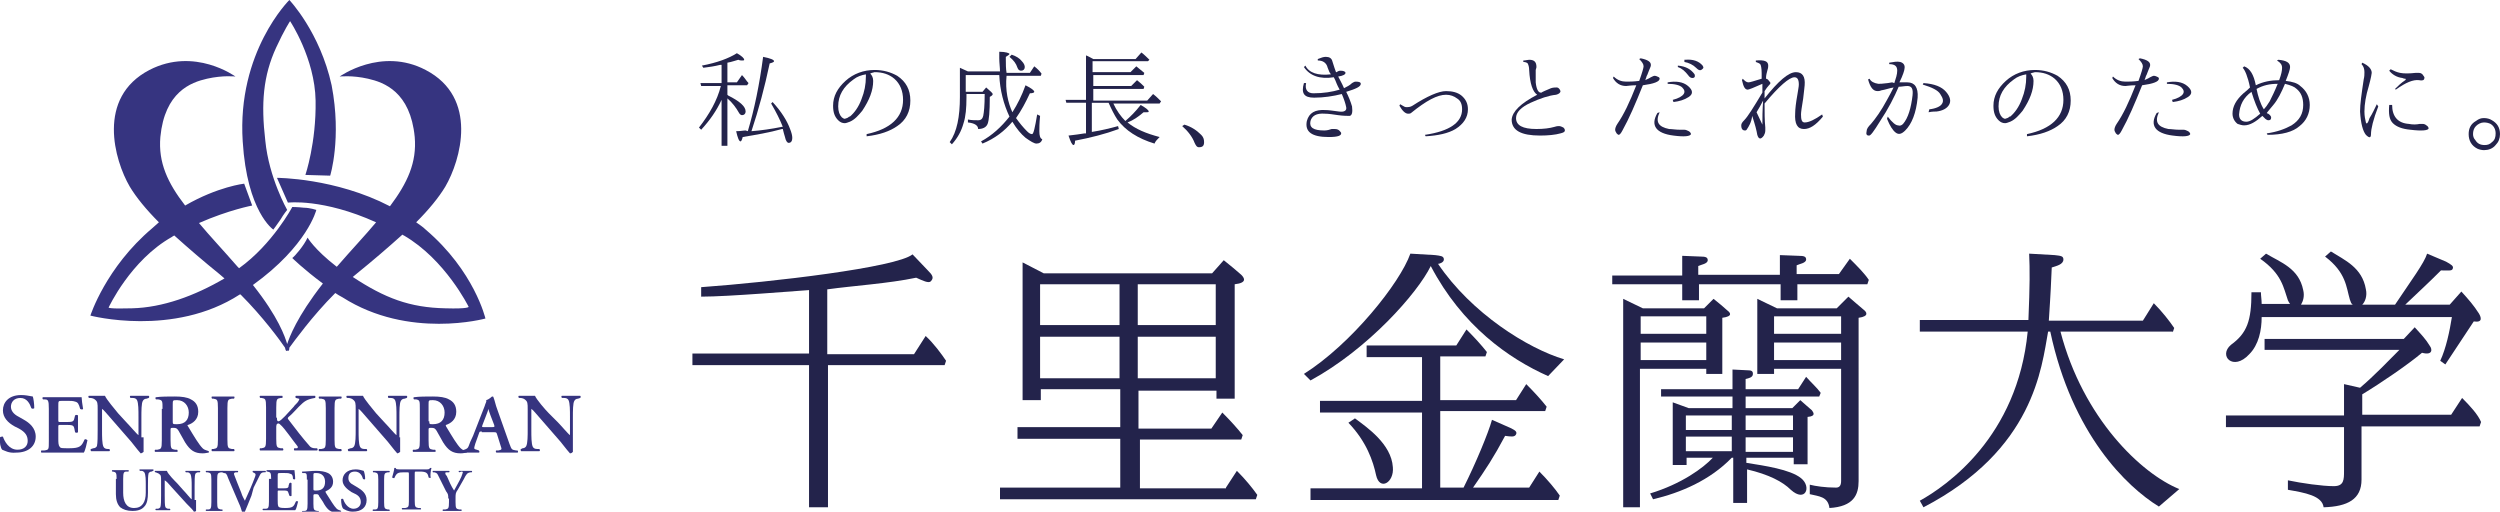<?xml version="1.0" encoding="utf-8"?>
<!-- Generator: Adobe Illustrator 23.0.6, SVG Export Plug-In . SVG Version: 6.00 Build 0)  -->
<svg version="1.1" id="レイヤー_1" xmlns="http://www.w3.org/2000/svg" xmlns:xlink="http://www.w3.org/1999/xlink" x="0px"
	 y="0px" viewBox="0 0 343 70.2" style="enable-background:new 0 0 343 70.2;" xml:space="preserve">
<style type="text/css">
	.st0{fill:#FFFFFF;}
	.st1{fill:#23234B;}
	.st2{fill:#363480;}
</style>
<g>
	<g>
		<path class="st1" d="M127.3,37.1l-2.1-2.2c-2.2,1.8-19.3,3.8-29,4.5v1.3c3.8,0,13.1-0.8,14.8-0.9v8.7H95v1.6h16v19.5h2.6V50.1h16
			l0.2-0.6c-0.6-0.9-1.7-2.4-2.8-3.4l-1.6,2.5h-11.9v-8.9c3.6-0.5,8.4-0.8,12.2-1.6c0.9,0.4,1.7,0.8,2,0.5
			C128.2,38.1,127.9,37.7,127.3,37.1z"/>
		<g>
			<path class="st1" d="M255.7,42.5c-0.8-0.7-1.2-1-2.1-1.8l-1.6,1.6h-8.2l-2.7-1.3v10.3h2.3v-0.7h9.2c0,0,0,15.1,0,15.4
				c0,0.7-0.3,0.9-0.7,0.9c-1.5,0-2.8-0.2-3.6-0.4v1.3c1.2,0.3,2.5,0.3,2.7,1.9c3.3-0.2,4-1.8,4-3.7V43.6
				C256.5,43.4,256.1,42.8,255.7,42.5z M252.6,49.4h-9.2V47h9.2V49.4z M252.6,45.8h-9.2v-2.4h9.2V45.8z"/>
			<path class="st1" d="M253.8,35.5l-1.5,2.1h-5.8l0-1.2c0.4-0.2,1.3-0.3,1.3-0.8c0-0.4-0.3-0.5-1-0.5l-2.6-0.1v2.7h-11.2l0-1.2
				c0.4-0.2,1.3-0.3,1.3-0.8c0-0.4-0.3-0.5-1-0.5l-2.5-0.1v2.7h-9.6V39h9.6v2.2h2.3V39h11.2v2.2h2.3V39h9.6l0.2-0.6
				C255.8,37.5,254.9,36.6,253.8,35.5z"/>
			<path class="st1" d="M234.1,51.3h2.2v-7.7c1.5-0.2,1.1-0.7,0.7-1c-0.7-0.6-1-0.9-1.9-1.6l-1.3,1.3h-8.4l-2.7-1.3v28.6h2.3v-19
				h9.1V51.3z M234.1,49.4h-9V47h9V49.4z M234.1,45.8h-9v-2.4h9V45.8z"/>
			<path class="st1" d="M248.6,56.3c-0.6-0.5-0.9-0.8-1.6-1.4l-1.1,1.1h-6.4v-1.6h10.1l0.2-0.5c-0.5-0.7-1.2-1.3-2-2.2l-1.1,1.7
				h-7.2V52c0.4-0.1,1-0.2,1-0.7c0-0.4-0.2-0.5-0.8-0.5l-2-0.1v2.7h-9.8v1h9.8v1.6h-6l-2.2-0.8v8.6h1.9v-1h3.6
				c-1.3,1.4-4.3,3.6-8.6,4.9l0.4,0.8c3.8-0.9,7.8-2.6,10.8-5.7h0.2v6.2h1.9v-4.6c3,0.7,4.9,1.7,6,2.8c2,1.8,2.9-0.4,1.4-1.6
				c-1.5-1.2-5-1.7-7.5-2.1v-0.7h6.5v0.9h1.9v-6.5C249.2,57.1,248.8,56.6,248.6,56.3z M231.3,57h6.3v2h-6.3V57z M231.3,59.9h6.3v2
				h-6.3V59.9z M246,62h-6.5v-2h6.5V62z M246,59h-6.5v-2h6.5V59z"/>
		</g>
		<path class="st1" d="M298.1,45.6l0.2-0.6c-0.6-0.9-1.7-2.3-2.8-3.4L294,44h-12.9c0.1-1.9,0.2-2.5,0.4-7.3c0.6-0.2,1.6-0.4,1.6-1.1
			c0-0.5-0.4-0.5-1.2-0.6l-3.5-0.2c0.1,2.2,0.1,4.3-0.1,9.1h-14.9v1.6h14.8c-1.4,14.5-11.2,21.2-14.8,23.2l0.5,0.9
			c15.2-7.9,16.2-19.2,17.1-24.1h0.3c3,14.1,10.5,21.3,14.9,24l2.8-2.4c-5.2-2.1-13.2-9.7-16.3-21.6H298.1z"/>
		<g>
			<path class="st1" d="M308.6,48.6c1.3-1.3,1.7-3.3,1.7-5.1h26.1c-0.3,1.9-0.8,4.3-1.6,6l0.7,0.5l3.9-5.9c1.3,0.2,1-0.6,0.7-1.1
				c-0.7-1.1-1.4-1.9-2.4-3l-1.6,1.8h-6.1c2.3-2.2,3-2.8,4.9-4.7c0.9,0,1.5,0.1,1.6-0.2c0.2-0.4-0.2-0.6-0.9-1l-2.6-1.1
				c-0.4,1.3-2.2,3.7-4.4,7h-4.5c0.4-0.4,0.7-1.2,0.5-2.1c-0.5-3-2.9-4-4.8-5.2l-0.8,0.7c2.9,2.2,2.9,4.2,3.4,5.9
				c0.1,0.3,0.2,0.6,0.4,0.7h-7.1c0.3-0.5,0.5-1.2,0.3-2c-0.6-3-3.1-3.8-5.1-5l-0.8,0.7c3,2.1,3.2,4,3.8,5.7
				c0.1,0.2,0.2,0.4,0.3,0.5h-3.9c0-0.6-0.1-1.1-0.1-1.6h-1.3c0,3.9-0.6,5.6-2.8,7.2C304.3,48.8,306.4,51,308.6,48.6z"/>
			<path class="st1" d="M337.8,54.6l-1.5,2.3h-12.2v-2.8c2.5-1.5,6.3-4.1,8.2-5.7c1.5,0.4,1.4-0.5,1.1-0.9c-0.6-1-1.2-1.6-2.1-2.6
				l-1.5,1.6h-19.1V48h18.5c-1.5,1.5-3.4,3.5-5.4,5.2l-2.2-0.5l0,1.3v3h-16.2v1.6h16.2v6c0,1.2,0,2.1-1.4,2.1
				c-1.6,0-4.4-0.4-6.3-0.8v1.3c2.3,0.4,4.7,0.8,4.9,2.4c3.3-0.1,5.2-1.1,5.2-3.8v-7.3h16.2l0.2-0.6C340,56.9,338.9,55.7,337.8,54.6
				z"/>
		</g>
		<path class="st1" d="M168.2,66.9l1.5-2.3c1.1,1.1,2.1,2.3,2.8,3.3l-0.2,0.6h-35.1v-1.6h16.5v-6.7h-14.1v-1.6h14.1v-5.2h-10.9v1.5
			h-2.5V36l2.9,1.5h23.1l1.6-1.8c1.1,0.9,1.5,1.2,2.4,2c0.4,0.4,0.9,1.1-0.9,1.3v15.7h-2.5v-1.1h-10.7v5.2h10l1.5-2.2
			c1.1,1.1,2.1,2.2,2.8,3.1l-0.2,0.6h-13.9v6.7H168.2z M142.7,44.6h10.9V39h-10.9V44.6z M142.7,51.9h10.9v-5.7h-10.9V51.9z
			 M166.8,46.2h-10.7v5.7h10.7V46.2z M166.8,39h-10.7v5.6h10.7V39z"/>
		<g>
			<path class="st1" d="M196.3,36.5c4.3,8.2,10.7,12.7,16.1,15.1l2.2-2.3c-5-1.5-12.7-6.3-17.3-13.1c0.2,0,0.8-0.2,0.8-0.6
				c0-0.5-0.5-0.5-1.2-0.6l-3.4-0.2c-1.4,4-8.1,12.4-14.6,16.5l0.9,0.9C187.7,47.9,194.5,40.2,196.3,36.5z"/>
			<path class="st1" d="M209.8,66.9h-7.7c1.8-2.6,2.8-4.1,4.4-7.1c0.8,0.1,1.3,0.2,1.5-0.2c0.2-0.4-0.2-0.6-0.8-0.9l-2.5-1.1
				c-0.5,1.8-2.2,5.9-3.9,9.3h-3.2V56.4H212l0.2-0.6c-0.7-0.9-1.7-2-2.8-3.1l-1.4,2.2h-10.4v-6h6.2l0.2-0.6c-0.7-0.9-1.7-2-2.8-3.1
				l-1.4,2.2h-12.3v1.6h7.6v6h-14v1.6h14v10.4h-15.3v1.6h34l0.2-0.6c-0.6-0.9-1.7-2.2-2.8-3.3L209.8,66.9z"/>
			<path class="st1" d="M191.1,64.1c-0.2-3.2-3.6-5.5-5.2-6.7l-0.9,0.6c2.5,2.6,3.4,5.3,3.8,7.2C189.3,67.4,191.3,66.2,191.1,64.1z"
				/>
		</g>
	</g>
	<g>
		<path class="st2" d="M58.4,31.5c-0.4-0.4-0.9-0.7-1.3-1c1.7-1.7,3.1-3.4,4-4.9c2.1-3.6,4.6-12.2-2.7-16
			c-6.1-3.2-11.8,0.9-11.8,0.9s1.7-0.2,3.9,0.3c2.2,0.5,5.8,1.8,6.4,8c0.3,3.5-1,6.3-3.4,9.5c-7.5-3.9-15.5-3.9-15.5-3.9l1.5,3.4
			c0,0,4.8-0.6,12.1,2.7c-1.5,1.8-3.4,3.8-5.3,6c0,0,0,0-0.1,0.1c-3.1-2.4-4-4-4-4c-0.5,1.1-1.7,2.5-2.1,2.8c0,0,1.5,1.5,4.2,3.5
			c-3.6,4.6-4.6,7.4-4.9,8.3c-0.3-1-1.2-3.7-4.7-8.1c7.5-5.4,8.7-10.3,8.7-10.3s-0.9-0.3-1.7-0.3c-0.9-0.1-1.6-0.1-1.6-0.1
			s-2.7,5.1-7.3,8.4c-0.1-0.1-0.1-0.1-0.2-0.2c-2-2.3-3.8-4.2-5.3-6c4.1-1.8,7.3-2.4,7.3-2.4l-1.1-3c0,0-3.6,0.4-8.1,3
			c-2.4-3.1-3.7-5.9-3.4-9.4c0.6-6.2,4.2-7.5,6.4-8c2.2-0.5,3.9-0.3,3.9-0.3s-5.6-4.1-11.8-0.9c-7.3,3.8-4.8,12.4-2.7,16
			c0.9,1.5,2.3,3.2,4,4.9c-0.3,0.3-0.6,0.5-0.9,0.8c-6.4,5.4-8.5,12-8.5,12s11.4,3,20.5-2.9c0,0,0,0,0.1,0c3.1,3.1,5.5,6.4,6.1,7.3
			c0.1,0.5,0.2,0.5,0.3,0.4c0.2,0.1,0.3,0,0.3-0.4c0.6-0.8,3.1-4.3,6.3-7.5c0.3,0.2,0.6,0.4,1,0.6c9.1,5.8,19.6,2.9,19.6,2.9
			S65.1,37.2,58.4,31.5z M18.1,42.3c-3.2,0.1-3.2-0.1-3.2-0.1s3-6.5,8.7-9.7c0.1-0.1,0.2-0.1,0.3-0.2c2,1.8,4.1,3.6,6.2,5.3
			c0.2,0.2,0.5,0.4,0.7,0.6C26.7,40.6,22.3,42.2,18.1,42.3z M61.1,42.3c-4.9-0.1-8.3-1.4-12.7-4.3c0.2-0.2,0.4-0.3,0.6-0.5
			c2.1-1.7,4.2-3.5,6.2-5.3c0.1,0,0.1,0.1,0.2,0.1c5.7,3.3,8.9,9.8,8.9,9.8S64.3,42.4,61.1,42.3z M37.5,31.5c0,0,0.6-0.8,1-1.4
			c0.4-0.7,0.9-1.3,0.9-1.3s-2.5-4.4-3-9.5c-0.6-5.1-0.3-8.9,1.5-12.8c1.1-2.4,1.9-3.6,1.9-3.6s3.4,5.1,3.5,10.9
			c0.1,5.8-1.4,10.2-1.4,10.2l3.4,0.1c0,0,1.6-5.1,0.2-12.4C43.9,4.4,39.7,0,39.7,0s-7.2,7.1-6.4,19.4
			C33.9,29.1,37.5,31.5,37.5,31.5z"/>
		<g>
			<path class="st2" d="M0.3,61.7c-0.2-0.2-0.4-1-0.3-1.7c0.1-0.1,0.3-0.1,0.4-0.1c0.2,0.6,0.8,1.8,2,1.8c0.9,0,1.4-0.5,1.4-1.2
				c0-0.7-0.3-1.2-1.2-1.7L2,58.5c-0.9-0.5-1.6-1.2-1.6-2.2c0-1.1,0.8-2.1,2.5-2.1c0.6,0,1,0.1,1.6,0.2c0.1,0.3,0.2,1,0.2,1.6
				c-0.1,0.1-0.3,0.1-0.4,0c-0.2-0.6-0.6-1.4-1.5-1.4c-0.9,0-1.3,0.6-1.3,1.2c0,0.5,0.3,1,1.1,1.4l0.7,0.4c0.7,0.4,1.6,1.1,1.6,2.3
				c0,1.3-1,2.2-2.7,2.2C1.2,62.2,0.6,61.8,0.3,61.7z"/>
			<path class="st2" d="M6.7,56.1c0-1.2-0.1-1.3-0.6-1.3l-0.2,0c-0.1-0.1-0.1-0.3,0-0.3c0.4,0,1,0,1.5,0h2.2c0.7,0,1.4,0,1.6,0
				c0,0.2,0.1,1.1,0.2,1.6c0,0.1-0.3,0.1-0.4,0c-0.2-0.7-0.3-0.9-0.7-1c-0.3-0.1-0.6-0.1-0.9-0.1H8.5c-0.5,0-0.5,0-0.5,0.7v1.9
				c0,0.3,0,0.3,0.3,0.3h0.6c1,0,1.2,0,1.3-0.5l0.1-0.4c0.1-0.1,0.3-0.1,0.4,0c0,0.3,0,0.7,0,1.1c0,0.4,0,0.8,0,1.2
				c-0.1,0.1-0.3,0.1-0.4,0l-0.1-0.5c-0.1-0.5-0.3-0.5-1.3-0.5H8.3c-0.3,0-0.3,0-0.3,0.3v1.5c0,0.6,0,1,0.2,1.2
				c0.1,0.2,0.3,0.2,1.3,0.2c1.5,0,1.7-0.3,2.1-1.2c0.1-0.1,0.3,0,0.4,0.1c-0.1,0.5-0.3,1.4-0.5,1.7c-0.5,0-1.5,0-2.8,0H7.4
				c-0.5,0-1.2,0-1.7,0c-0.1,0-0.1-0.3,0-0.3l0.4,0c0.6-0.1,0.6-0.1,0.6-1.3V56.1z"/>
			<path class="st2" d="M19.7,60c0,0.3,0,1.8,0,2c-0.1,0.1-0.3,0.2-0.4,0.2c-0.2-0.2-0.5-0.6-1.3-1.6l-2.7-3.1
				c-0.7-0.8-1.1-1.3-1.3-1.4c0,0,0,0.1,0,0.7v2.2c0,0.9,0,1.9,0.2,2.3c0.1,0.2,0.3,0.3,0.6,0.3l0.2,0c0.1,0.1,0.1,0.3,0,0.3
				c-0.4,0-0.9,0-1.3,0c-0.5,0-0.8,0-1.2,0c-0.1-0.1-0.1-0.3,0-0.3l0.3-0.1c0.2,0,0.4-0.1,0.5-0.3c0.1-0.4,0.1-1.4,0.1-2.3v-2.7
				c0-0.9,0-1.1-0.4-1.4c-0.1-0.1-0.4-0.2-0.6-0.2l-0.2,0c-0.1-0.1-0.1-0.3,0-0.3c0.4,0,1.1,0,1.4,0c0.2,0,0.5,0,0.8,0
				c0.2,0.5,1.4,1.9,1.8,2.4l1.1,1.2c0.5,0.5,1.5,1.7,1.7,1.8c0,0,0-0.1,0-0.3v-2.2c0-0.9,0-1.9-0.2-2.3c-0.1-0.2-0.3-0.3-0.6-0.3
				l-0.3,0c-0.1-0.1-0.1-0.3,0-0.3c0.5,0,0.9,0,1.3,0c0.5,0,0.8,0,1.2,0c0.1,0.1,0.1,0.2,0,0.3l-0.3,0.1c-0.2,0-0.4,0.1-0.5,0.3
				c-0.2,0.3-0.2,1.4-0.2,2.3V60z"/>
			<path class="st2" d="M22.3,56.1c0-1.1,0-1.2-0.6-1.3l-0.3,0c-0.1-0.1-0.1-0.3,0-0.3c0.7-0.1,1.7-0.1,2.6-0.1
				c0.9,0,1.7,0.1,2.2,0.4c0.6,0.3,1,0.8,1,1.7c0,1.1-0.8,1.6-1.4,1.8c-0.1,0-0.1,0.1,0,0.2c0.9,1.5,1.5,2.5,2,3
				c0.3,0.3,0.7,0.3,0.8,0.4c0.1,0,0.1,0.2,0,0.2c-0.1,0-0.4,0.1-0.8,0.1c-1.1,0-1.7-0.4-2.4-1.5c-0.3-0.5-0.6-1.1-0.9-1.6
				c-0.2-0.3-0.3-0.4-0.7-0.4c-0.3,0-0.4,0-0.4,0.2v1.5c0,1.2,0.1,1.2,0.6,1.3l0.3,0c0.1,0.1,0.1,0.3,0,0.3c-0.5,0-1,0-1.5,0
				c-0.5,0-1,0-1.5,0c-0.1,0-0.1-0.3,0-0.3l0.3,0c0.5-0.1,0.6-0.1,0.6-1.3V56.1z M23.7,57.8c0,0.4,0,0.4,0.6,0.4
				c1.1,0,1.6-0.6,1.6-1.6c0-0.9-0.6-1.7-1.6-1.7c-0.6,0-0.6,0-0.6,0.6V57.8z"/>
			<path class="st2" d="M31.2,60.3c0,1.2,0.1,1.2,0.6,1.3l0.3,0c0.1,0.1,0.1,0.3,0,0.3c-0.5,0-1,0-1.5,0c-0.5,0-1,0-1.5,0
				c-0.1,0-0.1-0.3,0-0.3l0.2,0c0.5-0.1,0.6-0.1,0.6-1.3v-4.3c0-1.2-0.1-1.2-0.6-1.3l-0.2,0c-0.1-0.1-0.1-0.3,0-0.3c0.5,0,1,0,1.5,0
				c0.5,0,1,0,1.5,0c0.1,0,0.1,0.2,0,0.3l-0.3,0c-0.5,0.1-0.6,0.1-0.6,1.3V60.3z"/>
			<path class="st2" d="M38,57.3c0,0.3,0,0.5,0.2,0.5c0.2,0,0.5-0.3,0.9-0.7l1.2-1.3c0.1-0.2,0.5-0.5,0.6-0.7
				c0.2-0.3,0.2-0.4,0.1-0.4l-0.4-0.1c-0.1-0.1-0.1-0.2,0-0.3c0.5,0,0.9,0,1.3,0c0.5,0,0.8,0,1.3,0c0.1,0,0.1,0.3,0,0.3
				c-1.1,0.2-1.4,0.4-2.2,1.2c-0.5,0.5-0.9,1-1.4,1.4c-0.1,0.1-0.2,0.2,0,0.4c0.9,1.2,2,2.6,2.8,3.5c0.2,0.3,0.5,0.4,0.8,0.4l0.3,0
				c0.1,0.1,0.1,0.3,0,0.3c-0.4,0-0.9,0-1.5,0c-0.6,0-1.1,0-1.6,0c-0.1,0-0.1-0.3,0-0.3l0.3,0c0.2,0,0.2-0.2,0.1-0.3
				c-0.5-0.6-1.8-2.5-2.3-2.9c-0.1-0.1-0.2-0.2-0.3-0.2c-0.3,0-0.3,0.3-0.3,0.6v1.5c0,1.2,0.1,1.2,0.6,1.3l0.3,0
				c0.1,0.1,0.1,0.3,0,0.3c-0.5,0-1,0-1.6,0c-0.5,0-1,0-1.5,0c-0.1,0-0.1-0.3,0-0.3l0.2,0c0.5-0.1,0.6-0.1,0.6-1.3v-4.3
				c0-1.2-0.1-1.2-0.6-1.3l-0.2,0c-0.1-0.1-0.1-0.3,0-0.3c0.5,0,1,0,1.5,0c0.5,0,1,0,1.5,0c0.1,0,0.1,0.3,0,0.3l-0.2,0
				c-0.5,0.1-0.6,0.1-0.6,1.3V57.3z"/>
			<path class="st2" d="M45.9,60.3c0,1.2,0.1,1.2,0.6,1.3l0.3,0c0.1,0.1,0.1,0.3,0,0.3c-0.5,0-1,0-1.5,0c-0.5,0-1,0-1.5,0
				c-0.1,0-0.1-0.3,0-0.3l0.3,0c0.5-0.1,0.6-0.1,0.6-1.3v-4.3c0-1.2-0.1-1.2-0.6-1.3l-0.3,0c-0.1-0.1-0.1-0.3,0-0.3c0.5,0,1,0,1.5,0
				c0.5,0,1,0,1.5,0c0.1,0,0.1,0.2,0,0.3l-0.3,0c-0.5,0.1-0.6,0.1-0.6,1.3V60.3z"/>
			<path class="st2" d="M54.9,60c0,0.3,0,1.8,0,2c-0.1,0.1-0.3,0.2-0.4,0.2c-0.2-0.2-0.5-0.6-1.3-1.6l-2.7-3.1
				c-0.7-0.8-1.1-1.3-1.3-1.4c0,0,0,0.1,0,0.7v2.2c0,0.9,0,1.9,0.2,2.3c0.1,0.2,0.3,0.3,0.6,0.3l0.3,0c0.1,0.1,0.1,0.3,0,0.3
				c-0.4,0-0.9,0-1.3,0c-0.5,0-0.8,0-1.2,0c-0.1-0.1-0.1-0.3,0-0.3l0.3-0.1c0.2,0,0.4-0.1,0.5-0.3c0.2-0.4,0.2-1.4,0.2-2.3v-2.7
				c0-0.9,0-1.1-0.4-1.4c-0.1-0.1-0.4-0.2-0.6-0.2l-0.2,0c-0.1-0.1-0.1-0.3,0-0.3c0.4,0,1.1,0,1.4,0c0.2,0,0.5,0,0.8,0
				c0.2,0.5,1.4,1.9,1.8,2.4l1.1,1.2c0.5,0.5,1.5,1.7,1.7,1.8c0,0,0-0.1,0-0.3v-2.2c0-0.9,0-1.9-0.2-2.3c-0.1-0.2-0.3-0.3-0.6-0.3
				l-0.3,0c-0.1-0.1-0.1-0.3,0-0.3c0.5,0,0.9,0,1.3,0c0.5,0,0.8,0,1.2,0c0.1,0.1,0.1,0.2,0,0.3l-0.3,0.1c-0.2,0-0.4,0.1-0.5,0.3
				c-0.2,0.3-0.2,1.4-0.2,2.3V60z"/>
			<path class="st2" d="M57.6,56.1c0-1.1,0-1.2-0.5-1.3l-0.3,0c-0.1-0.1-0.1-0.3,0-0.3c0.7-0.1,1.7-0.1,2.6-0.1
				c0.9,0,1.7,0.1,2.2,0.4c0.6,0.3,1,0.8,1,1.7c0,1.1-0.8,1.6-1.4,1.8c-0.1,0,0,0.1,0,0.2c0.9,1.5,1.5,2.5,2,3
				c0.3,0.3,0.6,0.3,0.8,0.4c0.1,0,0.1,0.2,0,0.2c-0.1,0-0.4,0.1-0.8,0.1c-1.1,0-1.7-0.4-2.4-1.5c-0.3-0.5-0.6-1.1-0.9-1.6
				c-0.2-0.3-0.3-0.4-0.7-0.4c-0.3,0-0.4,0-0.4,0.2v1.5c0,1.2,0.1,1.2,0.6,1.3l0.3,0c0.1,0.1,0.1,0.3,0,0.3c-0.5,0-1,0-1.5,0
				c-0.5,0-1,0-1.5,0c-0.1,0-0.1-0.3,0-0.3l0.3,0c0.5-0.1,0.6-0.1,0.6-1.3V56.1z M58.9,57.8c0,0.4,0,0.4,0.5,0.4
				c1.1,0,1.6-0.6,1.6-1.6c0-0.9-0.6-1.7-1.6-1.7c-0.6,0-0.6,0-0.6,0.6V57.8z"/>
			<path class="st2" d="M66.1,59.2c-0.3,0-0.3,0-0.4,0.3l-0.5,1.4c-0.2,0.7-0.2,0.7,0.2,0.8l0.3,0.1c0.1,0.1,0.1,0.3,0,0.3
				c-0.4,0-0.7,0-1.2,0c-0.4,0-0.7,0-1.1,0c-0.1-0.1-0.1-0.2,0-0.3l0.3-0.1c0.3-0.1,0.5-0.2,0.6-0.5c0.1-0.3,0.3-0.8,0.6-1.4
				l1.6-4.1c0.1-0.4,0.3-0.6,0.2-0.8c0.4-0.1,0.8-0.5,0.8-0.5c0.1,0,0.2,0,0.2,0.1c0.2,0.5,0.3,1.1,0.5,1.6l1.7,4.8
				c0.3,0.8,0.3,0.8,0.9,0.9l0.2,0c0.1,0.1,0.1,0.3,0,0.3c-0.5,0-0.9,0-1.5,0c-0.5,0-1,0-1.4,0c-0.1-0.1-0.1-0.3,0-0.3l0.3,0
				c0.4-0.1,0.5-0.1,0.3-0.6l-0.5-1.6c-0.1-0.3-0.1-0.3-0.5-0.3H66.1z M67.5,58.6c0.3,0,0.4,0,0.3-0.3L67.3,57
				c-0.2-0.6-0.3-0.8-0.3-0.9h0c0,0.1-0.1,0.4-0.3,0.9l-0.5,1.3c-0.1,0.3-0.1,0.3,0.2,0.3H67.5z"/>
			<path class="st2" d="M78.6,60c0,0.3,0,1.8,0,2c-0.1,0.1-0.2,0.2-0.4,0.2c-0.2-0.2-0.5-0.6-1.3-1.6l-2.7-3.1
				c-0.7-0.8-1.1-1.3-1.3-1.4c0,0,0,0.1,0,0.7v2.2c0,0.9,0,1.9,0.2,2.3c0.1,0.2,0.3,0.3,0.6,0.3l0.3,0c0.1,0.1,0.1,0.3,0,0.3
				c-0.4,0-0.9,0-1.3,0c-0.5,0-0.8,0-1.2,0c-0.1-0.1-0.1-0.3,0-0.3l0.2-0.1c0.2,0,0.4-0.1,0.5-0.3c0.2-0.4,0.2-1.4,0.2-2.3v-2.7
				c0-0.9,0-1.1-0.4-1.4c-0.1-0.1-0.4-0.2-0.6-0.2l-0.2,0c-0.1-0.1-0.1-0.3,0-0.3c0.4,0,1.1,0,1.4,0c0.2,0,0.5,0,0.8,0
				c0.2,0.5,1.4,1.9,1.9,2.4l1.2,1.2c0.5,0.5,1.5,1.7,1.7,1.8c0,0,0-0.1,0-0.3v-2.2c0-0.9,0-1.9-0.2-2.3c-0.1-0.2-0.3-0.3-0.6-0.3
				l-0.3,0c-0.1-0.1-0.1-0.3,0-0.3c0.4,0,0.9,0,1.3,0c0.5,0,0.8,0,1.2,0c0.1,0.1,0.1,0.2,0,0.3l-0.3,0.1c-0.2,0-0.4,0.1-0.5,0.3
				c-0.2,0.3-0.2,1.4-0.2,2.3V60z"/>
			<path class="st2" d="M16,65.7c0-0.9-0.1-0.9-0.5-1l-0.1,0c-0.1-0.1,0-0.2,0-0.2c0.3,0,0.7,0,1.1,0c0.4,0,0.8,0,1.1,0
				c0.1,0,0.1,0.2,0,0.2l-0.2,0c-0.4,0-0.5,0.1-0.5,1v1.9c0,1.2,0.4,2.1,1.5,2.1c1.1,0,1.6-0.8,1.6-2.1v-1.1c0-0.6,0-1.4-0.2-1.7
				c-0.1-0.1-0.2-0.2-0.4-0.2l-0.2,0c-0.1-0.1-0.1-0.2,0-0.2c0.3,0,0.6,0,0.9,0c0.3,0,0.6,0,0.9,0c0.1,0,0.1,0.2,0,0.2l-0.2,0.1
				c-0.2,0-0.3,0.1-0.4,0.2c-0.1,0.3-0.1,1-0.1,1.7v1c0,0.8-0.1,1.5-0.5,1.9c-0.4,0.5-1.1,0.6-1.6,0.6c-0.8,0-1.3-0.2-1.7-0.5
				c-0.4-0.4-0.6-1-0.6-1.8V65.7z"/>
			<path class="st2" d="M26.9,68.6c0,0.3,0,1.3,0,1.5c-0.1,0.1-0.2,0.1-0.3,0.1c-0.1-0.2-0.4-0.5-1-1.1l-2-2.2c-0.5-0.6-0.8-0.9-1-1
				c0,0,0,0.1,0,0.5V68c0,0.6,0,1.4,0.1,1.6c0.1,0.1,0.2,0.2,0.4,0.2l0.2,0c0.1,0.1,0.1,0.2,0,0.2c-0.3,0-0.6,0-1,0
				c-0.3,0-0.6,0-0.9,0c-0.1,0-0.1-0.2,0-0.2l0.2,0c0.2,0,0.3-0.1,0.4-0.2c0.1-0.3,0.1-1,0.1-1.6v-2c0-0.7,0-0.8-0.3-1
				c-0.1-0.1-0.3-0.1-0.4-0.2l-0.1,0c-0.1-0.1-0.1-0.2,0-0.2c0.3,0,0.8,0,1,0c0.2,0,0.4,0,0.6,0c0.1,0.4,1.1,1.4,1.4,1.7l0.8,0.9
				c0.4,0.4,1.1,1.3,1.2,1.3c0,0,0-0.1,0-0.2v-1.6c0-0.6,0-1.4-0.2-1.7c-0.1-0.1-0.2-0.2-0.4-0.2l-0.2,0c-0.1-0.1-0.1-0.2,0-0.2
				c0.3,0,0.6,0,1,0c0.4,0,0.6,0,0.9,0c0.1,0,0.1,0.2,0,0.2l-0.2,0c-0.2,0-0.3,0.1-0.4,0.2c-0.1,0.3-0.1,1-0.1,1.7V68.6z"/>
			<path class="st2" d="M29.8,68.9c0,0.9,0.1,0.9,0.5,1l0.2,0c0.1,0.1,0,0.2,0,0.2c-0.4,0-0.7,0-1.1,0s-0.8,0-1.1,0
				c-0.1,0-0.1-0.2,0-0.2l0.2,0c0.4,0,0.5-0.1,0.5-1v-3.1c0-0.9-0.1-0.9-0.5-1l-0.2,0c-0.1-0.1-0.1-0.2,0-0.2c0.4,0,0.7,0,1.1,0
				c0.4,0,0.7,0,1.1,0c0.1,0,0.1,0.2,0,0.2l-0.2,0c-0.4,0.1-0.5,0.1-0.5,1V68.9z"/>
			<path class="st2" d="M34.5,68c-0.3,0.8-0.7,1.7-0.9,2.2c0,0-0.1,0-0.2,0c-0.1,0-0.1,0-0.2,0c-0.1-0.3-0.2-0.7-0.4-1.1l-1.5-3.5
				c-0.2-0.6-0.3-0.7-0.6-0.7l-0.2-0.1c-0.1-0.1-0.1-0.2,0-0.2c0.3,0,0.7,0,1,0c0.4,0,0.7,0,1.1,0c0.1,0,0.1,0.2,0,0.2l-0.2,0
				c-0.2,0-0.3,0.1-0.3,0.2c0,0.1,0.1,0.3,0.4,1.1l0.6,1.5c0.1,0.4,0.4,0.9,0.5,1.1c0.5-1.1,1-2.2,1.4-3.3c0.1-0.3,0.1-0.4-0.1-0.5
				l-0.2-0.1c-0.1-0.1,0-0.2,0-0.2c0.3,0,0.6,0,0.9,0c0.3,0,0.6,0,0.8,0c0.1,0,0.1,0.2,0,0.2l-0.2,0c-0.2,0-0.4,0.1-0.5,0.3
				c-0.2,0.4-0.5,1-0.9,1.8L34.5,68z"/>
			<path class="st2" d="M37.2,65.7c0-0.9-0.1-0.9-0.5-1l-0.1,0c-0.1-0.1,0-0.2,0-0.2c0.3,0,0.7,0,1.1,0h1.6c0.5,0,1,0,1.1,0
				c0,0.1,0.1,0.8,0.1,1.2c0,0.1-0.2,0.1-0.3,0C40.2,65.2,40,65,39.8,65c-0.2-0.1-0.4-0.1-0.7-0.1h-0.6c-0.4,0-0.4,0-0.4,0.5v1.4
				c0,0.2,0,0.2,0.2,0.2h0.4c0.7,0,0.9,0,0.9-0.4l0.1-0.3c0.1-0.1,0.2-0.1,0.3,0c0,0.2,0,0.5,0,0.8c0,0.3,0,0.6,0,0.9
				c0,0.1-0.2,0.1-0.3,0l-0.1-0.3c-0.1-0.4-0.2-0.4-0.9-0.4h-0.4c-0.2,0-0.2,0-0.2,0.2v1.1c0,0.4,0,0.7,0.1,0.9
				c0.1,0.1,0.2,0.2,0.9,0.2c1.1,0,1.2-0.2,1.5-0.9c0.1-0.1,0.2,0,0.3,0c-0.1,0.3-0.2,1-0.4,1.2c-0.4,0-1.1,0-2.1,0h-1
				c-0.4,0-0.9,0-1.3,0c-0.1,0-0.1-0.2,0-0.2l0.3,0c0.4,0,0.5-0.1,0.5-1V65.7z"/>
			<path class="st2" d="M42.1,65.8c0-0.8,0-0.9-0.4-0.9l-0.2,0c-0.1-0.1-0.1-0.2,0-0.2c0.5,0,1.2-0.1,1.9-0.1c0.6,0,1.2,0.1,1.6,0.3
				c0.4,0.2,0.7,0.6,0.7,1.2c0,0.8-0.6,1.1-1,1.3c-0.1,0,0,0.1,0,0.2c0.7,1.1,1.1,1.8,1.5,2.2c0.2,0.2,0.5,0.2,0.6,0.3
				c0,0,0,0.1,0,0.2c-0.1,0-0.3,0-0.6,0c-0.8,0-1.2-0.3-1.7-1.1c-0.2-0.4-0.5-0.8-0.7-1.1c-0.1-0.3-0.2-0.3-0.5-0.3
				c-0.2,0-0.3,0-0.3,0.2v1.1c0,0.9,0.1,0.9,0.5,1l0.2,0c0.1,0.1,0.1,0.2,0,0.2c-0.4,0-0.7,0-1.1,0c-0.4,0-0.7,0-1.1,0
				c-0.1,0-0.1-0.2,0-0.2l0.2,0c0.4,0,0.5-0.1,0.5-1V65.8z M43,67c0,0.3,0,0.3,0.4,0.3c0.8,0,1.2-0.4,1.2-1.2c0-0.7-0.4-1.2-1.2-1.2
				c-0.4,0-0.4,0-0.4,0.4V67z"/>
			<path class="st2" d="M47.1,69.8c-0.2-0.2-0.3-0.7-0.3-1.3c0.1-0.1,0.2-0.1,0.3,0c0.1,0.4,0.6,1.3,1.4,1.3c0.6,0,1-0.4,1-0.9
				c0-0.5-0.2-0.9-0.9-1.2l-0.4-0.2c-0.6-0.4-1.2-0.9-1.2-1.6c0-0.8,0.6-1.5,1.8-1.5c0.4,0,0.8,0.1,1.1,0.2c0.1,0.2,0.2,0.7,0.2,1.1
				c0,0.1-0.2,0.1-0.3,0c-0.1-0.4-0.4-1-1.1-1c-0.7,0-0.9,0.4-0.9,0.9c0,0.4,0.2,0.7,0.8,1l0.5,0.3c0.5,0.3,1.2,0.8,1.2,1.7
				c0,1-0.7,1.6-1.9,1.6C47.7,70.2,47.3,69.9,47.1,69.8z"/>
			<path class="st2" d="M52.7,68.9c0,0.9,0.1,0.9,0.5,1l0.2,0c0.1,0.1,0.1,0.2,0,0.2c-0.4,0-0.8,0-1.1,0c-0.4,0-0.8,0-1.1,0
				c-0.1,0-0.1-0.2,0-0.2l0.2,0c0.4,0,0.5-0.1,0.5-1v-3.1c0-0.9-0.1-0.9-0.5-1l-0.2,0c-0.1-0.1,0-0.2,0-0.2c0.4,0,0.8,0,1.1,0
				c0.4,0,0.7,0,1.1,0c0.1,0,0.1,0.2,0,0.2l-0.2,0c-0.4,0.1-0.5,0.1-0.5,1V68.9z"/>
			<path class="st2" d="M56.1,65.2c0-0.4,0-0.4-0.2-0.4h-0.5c-0.8,0-1,0.1-1.3,0.8c-0.1,0-0.2,0-0.3-0.1c0.1-0.4,0.3-1,0.3-1.3
				c0,0,0,0,0.1,0c0,0,0.1,0,0.1,0c0,0.2,0.2,0.2,0.7,0.2h3.4c0.4,0,0.5,0,0.6-0.2c0,0,0.1,0,0.1,0c0,0,0.1,0,0.1,0
				c-0.1,0.3-0.2,1.1-0.1,1.3c0,0.1-0.2,0.1-0.3,0c-0.1-0.6-0.3-0.8-1.2-0.8h-0.5c-0.2,0-0.2,0-0.2,0.4v3.6c0,0.9,0.1,0.9,0.5,1
				l0.3,0c0.1,0.1,0.1,0.2,0,0.2c-0.5,0-0.9,0-1.2,0c-0.4,0-0.8,0-1.3,0c-0.1,0-0.1-0.2,0-0.2l0.4,0c0.4-0.1,0.5-0.1,0.5-0.9V65.2z"
				/>
			<path class="st2" d="M61.5,68.4c0-0.5,0-0.6-0.3-1l-1-2C60,65,60,64.9,59.6,64.8l-0.2,0c-0.1-0.1,0-0.2,0-0.2c0.4,0,0.7,0,1.1,0
				c0.4,0,0.9,0,1.1,0c0.1,0,0.1,0.2,0,0.2l-0.3,0c-0.1,0-0.2,0-0.2,0.1c0,0.1,0,0.2,0.2,0.4c0.3,0.7,0.6,1.4,1,2
				c0.3-0.6,0.7-1.2,1-1.9c0.1-0.3,0.2-0.5,0.2-0.6c0-0.1-0.1-0.1-0.2-0.1L63,64.8c-0.1-0.1-0.1-0.2,0-0.2c0.4,0,0.6,0,0.9,0
				c0.3,0,0.5,0,0.8,0c0.1,0,0.1,0.2,0,0.2l-0.2,0c-0.4,0.1-0.5,0.2-0.9,1c-0.3,0.5-0.5,0.9-0.8,1.4c-0.3,0.4-0.3,0.6-0.3,1.2v0.5
				c0,0.9,0.1,0.9,0.5,1l0.3,0c0.1,0.1,0,0.2,0,0.2c-0.5,0-0.9,0-1.3,0c-0.4,0-0.8,0-1.2,0c-0.1,0-0.1-0.2,0-0.2l0.3,0
				c0.4-0.1,0.5-0.1,0.5-1V68.4z"/>
		</g>
	</g>
	<g>
		<path class="st1" d="M99,13.7c-0.7,1.5-1.6,2.8-2.8,4.1l-0.3-0.3c1.4-1.8,2.5-3.7,3-5.7h-2.7l-0.1-0.4H99V8.9l-0.2,0
			c-0.8,0.2-1.5,0.3-2.3,0.4L96.3,9c2.1-0.4,3.7-1,4.8-1.7c0.7,0.4,1,0.7,1,0.9c0,0.1-0.1,0.1-0.3,0.1c-0.1,0-0.3,0-0.5-0.1
			c-0.4,0.1-0.9,0.3-1.5,0.4v2.7h1.3l0.7-1c0.4,0.4,0.6,0.8,0.9,1.1l-0.2,0.3h-2.7V13l0.1,0.1c1.6,0.8,2.4,1.5,2.4,2.2
			c0,0.3-0.2,0.5-0.5,0.5c-0.1,0-0.3-0.1-0.4-0.3c-0.4-0.7-0.9-1.4-1.6-2V20H99V13.7z M102.6,18c0.9-3,1.6-6.4,2.1-10.2
			c1,0.2,1.5,0.4,1.5,0.6c0,0.1-0.2,0.2-0.6,0.3c-0.7,3.3-1.5,6.3-2.5,9.3c1.3-0.1,2.7-0.3,4.2-0.6c0,0,0,0,0.1,0c0,0,0,0,0,0
			c-0.4-1-0.9-2-1.6-3.2L106,14c1.2,1.3,2,2.6,2.4,3.7c0.2,0.5,0.3,0.9,0.3,1.2c0,0.5-0.2,0.7-0.5,0.7c-0.2,0-0.4-0.3-0.5-0.8
			c-0.1-0.3-0.2-0.7-0.3-1.1l-0.1,0c-1.8,0.5-3.6,0.8-5.4,1.1c-0.1,0.4-0.2,0.6-0.3,0.6c-0.2,0-0.4-0.5-0.6-1.4c0.6,0,1-0.1,1.3-0.1
			L102.6,18z"/>
		<path class="st1" d="M119.4,10.1c0.2,0.2,0.4,0.5,0.4,1c0,1.3-0.5,2.6-1.5,4.1c-0.5,0.6-1,1.2-1.7,1.5c-0.3,0.1-0.5,0.2-0.7,0.2
			c-0.3,0-0.6-0.1-0.9-0.4c-0.5-0.5-0.7-1.1-0.7-2c0-1.3,0.6-2.4,1.7-3.4c1.1-1,2.5-1.5,4-1.5c1.2,0,2.2,0.3,3.1,0.8
			c1.2,0.8,1.8,1.9,1.8,3.4c0,1.5-0.6,2.7-1.8,3.5c-1,0.7-2.4,1.2-4.2,1.4l0-0.3c3.3-0.7,5-2.3,5-4.7c0-1.2-0.4-2.2-1.2-2.9
			c-0.7-0.6-1.6-0.9-2.7-0.9C119.7,10,119.5,10,119.4,10.1z M116.5,16c0,0,0.1,0,0.1,0c0.6-0.5,1.2-1.3,1.6-2.4c0.4-1,0.6-2,0.6-3.1
			c0-0.2,0-0.3,0-0.3c-0.6,0.1-1.2,0.3-1.7,0.7c-1.4,1-2.1,2.2-2.1,3.7c0,0.7,0.2,1.2,0.5,1.5c0.1,0.1,0.3,0.2,0.4,0.2
			C116.2,16.2,116.3,16.2,116.5,16z"/>
		<path class="st1" d="M138.9,15.4c0.7-1.1,1.3-2.3,1.8-3.7c0.8,0.4,1.2,0.7,1.2,0.9c0,0.1-0.2,0.2-0.6,0.2
			c-0.6,1.3-1.2,2.4-1.9,3.4c0.5,0.7,1,1.3,1.5,1.8c0.3,0.3,0.5,0.4,0.7,0.4c0.2,0,0.4-0.9,0.7-2.7l0.4,0.2c-0.1,1-0.1,1.7-0.1,2.1
			c0,0.6,0.1,1,0.4,1.1c-0.1,0.4-0.4,0.6-0.8,0.6c-0.3,0-0.8-0.3-1.5-0.8c-0.6-0.5-1.2-1.2-1.8-2.2c-1.1,1.3-2.4,2.3-4.1,3l-0.2-0.3
			c1.5-0.8,2.8-2,3.9-3.4c-0.8-1.7-1.3-3.6-1.4-5.7h-4.6v2.3h2.3l0.5-0.6c0.6,0.5,0.9,0.8,0.9,0.9c0,0,0,0.1-0.1,0.2l-0.3,0.2
			c0,2-0.1,3.2-0.3,3.7c-0.2,0.5-0.7,0.7-1.3,0.7c0-0.5-0.5-0.8-1.4-0.9v-0.4c0.5,0.1,1,0.1,1.4,0.1c0.4,0,0.6-0.2,0.7-0.6
			c0.1-0.5,0.2-1.4,0.2-3h-2.5v0.5c0,1.4-0.1,2.6-0.4,3.5c-0.3,1.1-0.8,2-1.6,2.9l-0.3-0.3c1-1.4,1.4-3.5,1.4-6.2v-4
			c0.4,0.2,0.7,0.3,1.1,0.5h4.4c0-0.5-0.1-1.2-0.1-1.8V7.1c0.9,0,1.4,0.2,1.4,0.3c0,0.1-0.2,0.2-0.5,0.4v0.4c0,0.6,0,1.2,0.1,1.8
			h3.2l0.6-0.9c0.4,0.3,0.7,0.6,1,1l-0.1,0.3h-4.7C137.9,12.4,138.3,14.1,138.9,15.4z M138.8,7.5c0.6,0.2,1.1,0.5,1.4,0.9
			c0.3,0.3,0.4,0.6,0.4,0.8c0,0.3-0.2,0.5-0.5,0.5c-0.2,0-0.4-0.1-0.5-0.4c-0.2-0.6-0.5-1-1.1-1.5L138.8,7.5z"/>
		<path class="st1" d="M152.7,14.1c0.5,1.1,1.1,1.9,1.7,2.5c0.7-0.6,1.4-1.3,2.1-2.2c0.7,0.4,1.1,0.7,1.1,0.9c0,0.1-0.1,0.1-0.3,0.1
			c0,0-0.1,0-0.4,0c-0.7,0.6-1.4,1.1-2.2,1.4c1.1,0.9,2.5,1.5,4.4,2c-0.3,0.3-0.6,0.6-0.7,0.9c-2.3-0.7-4-1.8-5.1-3.3
			c-0.4-0.6-0.8-1.4-1.2-2.3h-2.3v4c1.3-0.2,2.5-0.5,3.6-0.8l0.1,0.4c-1.9,0.7-3.9,1.2-6,1.6c0,0.4-0.1,0.6-0.2,0.6
			c-0.2,0-0.4-0.4-0.7-1.3c0.9-0.1,1.6-0.2,2.2-0.3l0.2,0v-4.2h-2.7l-0.1-0.4h2.8V7.6c0.3,0.1,0.6,0.3,1,0.5h5.8l0.8-0.9
			c0.4,0.3,0.8,0.7,1.1,1l-0.2,0.2h-7.6v1.5h5.2l0.8-0.8c0.4,0.3,0.7,0.6,1.1,0.9l-0.1,0.3h-6.9v1.5h5.2l0.8-0.8
			c0.4,0.3,0.7,0.6,1,0.9l-0.1,0.3h-6.9v1.6h7.4l0.8-0.9c0.4,0.3,0.7,0.6,1.1,1l-0.2,0.3H152.7z"/>
		<path class="st1" d="M162.5,17.1c1,0.3,1.7,0.8,2.3,1.4c0.3,0.3,0.4,0.6,0.4,1c0,0.5-0.2,0.7-0.7,0.7c-0.3,0-0.4-0.2-0.6-0.6
			c-0.3-0.8-0.9-1.6-1.7-2.3L162.5,17.1z"/>
		<path class="st1" d="M182.6,10.2l-0.2-0.3c-0.1-0.2-0.1-0.3-0.2-0.5c-0.1-0.2-0.1-0.3-0.1-0.3c-0.2-0.5-0.6-0.8-1.3-0.8l0-0.2
			c0.5-0.2,0.8-0.3,1.1-0.3c0.5,0,0.8,0.2,0.9,0.6c0.2,0.7,0.4,1.2,0.5,1.5l0.1,0c0.1-0.1,0.3-0.2,0.5-0.2c0.4,0,0.7,0.1,0.7,0.3
			c0,0.2-0.3,0.4-1,0.5c0.2,0.4,0.5,0.9,0.8,1.6c0.4-0.2,0.8-0.4,1.1-0.7c0.2-0.1,0.3-0.2,0.5-0.2c0.5,0,0.7,0.1,0.7,0.3
			c0,0.4-0.7,0.7-2,1.1c0.3,0.6,0.6,1.3,0.8,2c0.1,0.8,0,1.2-0.3,1.3c-0.3,0-0.9,0-1.6-0.1c-0.7-0.1-1.3-0.2-1.8-0.2
			c-1.2-0.1-1.8,0.3-2,1c-0.2,0.9,0.4,1.3,1.9,1.3c0.4,0,0.7-0.1,1-0.2c0.1,0,0.3,0,0.4,0c0.1,0,0.3,0,0.5,0.1
			c0.2,0.1,0.3,0.3,0.4,0.4c0.1,0.4-0.4,0.6-1.7,0.6c-2.3,0-3.3-0.7-3-2.2c0.3-1.1,1.1-1.6,2.6-1.5c0.4,0,1,0.1,1.8,0.2
			c0.7,0.1,1.1-0.1,1-0.6c-0.1-0.5-0.3-1.1-0.6-1.8c-1.2,0.3-2.5,0.5-3.8,0.5c-1.4,0-1.8-0.6-1.4-2h0.3c-0.2,0.9,0.2,1.4,1,1.4
			c1.4,0,2.6-0.2,3.6-0.5c-0.4-0.7-0.5-1.1-0.6-1.3l-0.2-0.4c-1.9,0.3-3.3-0.2-4.1-1.4l0.2-0.2C179.6,10,180.8,10.4,182.6,10.2z"/>
		<path class="st1" d="M192.1,14.3c0.4,0.2,0.6,0.4,0.8,0.4c0.3,0,0.6,0,0.9-0.2c2-1.3,3.6-2,4.6-2c0.9,0,1.6,0.2,2.1,0.6
			c0.6,0.5,0.9,1.1,0.9,1.9c0,1.1-0.6,2-1.7,2.7c-1,0.6-2.4,0.9-4.1,1l-0.1-0.2c3.4-0.5,5.1-1.7,5.1-3.5c0-0.7-0.2-1.2-0.7-1.5
			c-0.4-0.3-0.9-0.5-1.5-0.5c-1.2,0-2.7,0.8-4.8,2.5c-0.1,0.1-0.3,0.1-0.4,0.1c-0.4,0-0.8-0.4-1.2-1.1L192.1,14.3z"/>
		<path class="st1" d="M210.9,13c-0.6-0.4-1-1.5-1.1-3.4c0-0.4-0.1-0.7-0.2-0.9c-0.1-0.1-0.3-0.2-0.6-0.2l0-0.2
			c0.3,0,0.6-0.1,0.8-0.1c0.7,0,1,0.3,1,1c0,0,0,0.1-0.1,0.4c0,0.1,0,0.2,0,0.4c0,0.3,0,0.8,0,1.3c0.1,1,0.4,1.5,0.8,1.4
			c0.1-0.1,0.6-0.3,1.3-0.6c0.3-0.1,0.6-0.1,0.8-0.1c0.2,0,0.4,0.2,0.5,0.5c0,0.2-0.2,0.4-0.6,0.5c-1,0.1-2.2,0.5-3.5,1.1
			c-1.3,0.6-2,1.3-2,2.1c0,1,0.9,1.5,2.8,1.5c1,0,1.8-0.1,2.5-0.3c0.3-0.1,0.5-0.1,0.6-0.1c0.2,0,0.4,0.1,0.6,0.2
			c0.1,0.1,0.2,0.2,0.2,0.4c0,0.2-0.2,0.3-0.6,0.4c-0.7,0.2-1.7,0.3-2.8,0.3c-2.6,0-3.9-0.7-3.9-2.2C207.5,15.3,208.6,14.2,210.9,13
			z"/>
		<path class="st1" d="M224.9,11.1c0.4-1.1,0.6-1.8,0.6-2c0-0.3-0.2-0.6-0.6-1l0.2-0.1c1,0.2,1.4,0.5,1.4,0.9c0,0.1,0,0.2-0.1,0.4
			c-0.1,0.2-0.2,0.5-0.4,1c-0.1,0.1-0.1,0.3-0.2,0.5c0,0.1-0.1,0.2-0.1,0.2c0.2-0.1,0.5-0.2,0.8-0.4c0.2-0.1,0.4-0.2,0.5-0.2
			c0.2,0,0.4,0.1,0.6,0.2c0.1,0.1,0.1,0.1,0.1,0.2c0,0.4-0.8,0.7-2.3,0.9c-1,2.5-1.9,4.6-2.8,6.2c-0.2,0.4-0.4,0.6-0.5,0.6
			c-0.1,0-0.2-0.1-0.3-0.2c-0.1-0.2-0.2-0.3-0.2-0.5c0-0.2,0.1-0.5,0.3-0.8c0.9-1.3,1.7-3,2.6-5.3c-0.8,0-1.2,0.1-1.4,0.1
			c-0.8,0-1.4-0.4-1.8-1.1l0.1-0.2c0.5,0.5,1.1,0.7,1.7,0.7C223.6,11.2,224.1,11.2,224.9,11.1z M227.7,15.4c-0.6,1.3-0.2,2,1.3,2.3
			c0.4,0,0.9,0.1,1.5,0.1c0.3,0,0.5,0,0.6,0c0.2,0,0.4,0.1,0.6,0.2c0.2,0.1,0.3,0.3,0.3,0.4c-0.1,0.3-0.9,0.4-2.4,0.2
			c-2.4-0.3-3.2-1.4-2.2-3.1L227.7,15.4z M229.5,13.7c0.8-0.2,1.3-0.5,1.5-0.8c0.2-0.3,0.1-0.6-0.2-0.9c-0.3-0.3-1-0.5-2-0.5l0-0.2
			c1.1-0.2,2.1-0.1,2.8,0.5c0.7,0.6,0.7,1.1,0.1,1.5c-0.6,0.4-1.3,0.6-2.1,0.7L229.5,13.7z M230.2,9c1.1,0.1,1.8,0.5,2.3,1.2
			c0.1,0.3,0,0.5-0.3,0.5c-0.2,0-0.4-0.1-0.6-0.4c-0.4-0.5-0.8-0.9-1.4-1.1L230.2,9z M231.2,8.2c1.1-0.1,1.9,0.2,2.4,0.8
			c0.2,0.3,0.1,0.4-0.2,0.6c-0.2,0.1-0.4,0-0.7-0.3c-0.4-0.4-1-0.7-1.6-0.8V8.2z"/>
		<path class="st1" d="M239.7,17.7c-0.1,0.2-0.2,0.2-0.3,0.2c-0.3,0-0.5-0.2-0.5-0.7c0-0.2,0.1-0.4,0.4-0.7c0.5-0.5,1.3-1.8,2.5-3.8
			l0-0.3v-0.2l0-0.7c-0.5,0.2-0.9,0.4-1.4,0.6c-0.3,0.1-0.5,0.2-0.6,0.2c-0.4,0-0.6-0.4-0.8-1.3l0.1-0.2c0.3,0.3,0.5,0.5,0.8,0.5
			c0.2,0,0.8-0.2,1.8-0.5c0-0.2,0-0.4,0-0.6V10c0-0.6-0.1-1.1-0.2-1.2c-0.1-0.1-0.3-0.2-0.6-0.3l0-0.2c1.2-0.1,1.7,0.1,1.7,0.7
			c0,0.1,0,0.3-0.1,0.6c-0.1,0.4-0.2,0.7-0.2,1.1c0,0,0,0.1,0,0.1c0.1,0,0.3,0.1,0.4,0.3c0.1,0.1,0.2,0.2,0.2,0.3
			c0,0.1-0.1,0.2-0.2,0.3c-0.2,0.2-0.4,0.5-0.6,0.8c0,0.4,0,0.7,0,0.8v0.2c1.9-2.4,3.3-3.6,4.3-3.6c0.9,0,1.3,0.6,1.2,1.8
			c0,0.2-0.1,0.8-0.2,1.8c-0.2,1.2-0.3,1.9-0.3,2.2c0,0.7,0.1,1.1,0.5,1.1c0.6,0,1.4-0.4,2.4-1.1l0.1,0.3c-1,1.2-1.8,1.7-2.6,1.7
			c-0.9,0-1.3-0.7-1.2-2.2c0-0.5,0.1-1.4,0.3-2.5c0.1-0.7,0.2-1.1,0.2-1.4c0-0.7-0.2-1-0.6-1c-0.7,0-2.1,1.2-4.1,3.6
			c0,1.2,0,2.3,0.1,3.3c0,0.1,0,0.3,0,0.4c0,0.3-0.1,0.5-0.2,0.7c-0.2,0.3-0.4,0.4-0.5,0.4c-0.2,0-0.3-0.2-0.4-0.5
			c-0.1-0.6-0.3-1.4-0.7-2.6C240.3,16.8,239.9,17.4,239.7,17.7z M241.9,13.8c-0.3,0.6-0.6,1.1-0.9,1.6l0.8,1.7
			C241.8,16.3,241.8,15.2,241.9,13.8z"/>
		<path class="st1" d="M259.9,11.4c0.2-0.6,0.4-1.2,0.4-1.7c0-0.6-0.3-0.9-1.1-0.9V8.6c0.6-0.1,1.1-0.2,1.5-0.1s0.7,0.4,0.6,0.9
			c0,0.2-0.2,0.9-0.7,1.9c0.3,0,0.7,0,1.1,0c1,0,1.5,0.7,1.4,2.1c-0.2,2.1-0.8,3.6-1.7,4.5c-0.5,0.5-0.9,0.6-1.3,0.3
			c-0.4-0.3-0.8-0.9-1.2-1.9L259,16c0.6,0.8,1.1,1.2,1.4,1.2c0.3,0.1,0.5,0,0.7-0.2c0.7-0.8,1.1-2.2,1.3-3.9
			c0.1-0.9-0.1-1.3-0.7-1.3c-0.4,0-0.8,0.1-1.2,0.1c-0.6,1.4-1.4,3-2.6,4.8c-0.8,1.3-1.3,2-1.5,1.9c-0.3,0-0.4-0.2-0.3-0.6
			c0-0.3,0.2-0.6,0.6-1c0.6-0.7,1.4-1.8,2.2-3.3c0.4-0.7,0.7-1.3,0.9-1.7c-0.6,0.1-1.1,0.3-1.7,0.4c-0.2,0.1-0.4,0.1-0.5,0.1
			c-0.6,0-1-0.5-1.3-1.6l0.2-0.1c0.2,0.4,0.6,0.6,1.2,0.7c0.2,0,0.6,0,1.3-0.1l0.6-0.1L259.9,11.4z M264.7,15
			c0.9-0.1,1.5-0.4,1.7-0.7c0.3-0.4,0.2-0.8-0.2-1.4c-0.3-0.5-1.1-0.9-2.4-1.3l0.1-0.2c1.5,0.1,2.5,0.5,3.1,1.2
			c0.6,0.7,0.7,1.3,0.4,1.8c-0.3,0.5-0.9,0.8-1.7,0.9c-0.2,0-0.6,0-1.1,0.1L264.7,15z"/>
		<path class="st1" d="M278.6,10.1c0.2,0.2,0.4,0.5,0.4,1c0,1.3-0.5,2.6-1.5,4.1c-0.5,0.6-1,1.2-1.7,1.5c-0.3,0.1-0.5,0.2-0.7,0.2
			c-0.3,0-0.6-0.1-0.9-0.4c-0.5-0.5-0.7-1.1-0.7-2c0-1.3,0.6-2.4,1.7-3.4c1.1-1,2.5-1.5,4-1.5c1.2,0,2.2,0.3,3.1,0.8
			c1.2,0.8,1.8,1.9,1.8,3.4c0,1.5-0.6,2.7-1.8,3.5c-1,0.7-2.4,1.2-4.2,1.4l0-0.3c3.3-0.7,5-2.3,5-4.7c0-1.2-0.4-2.2-1.2-2.9
			c-0.7-0.6-1.6-0.9-2.7-0.9C278.9,10,278.7,10,278.6,10.1z M275.7,16c0,0,0.1,0,0.1,0c0.6-0.5,1.2-1.3,1.6-2.4c0.4-1,0.6-2,0.6-3.1
			c0-0.2,0-0.3,0-0.3c-0.6,0.1-1.2,0.3-1.7,0.7c-1.4,1-2.1,2.2-2.1,3.7c0,0.7,0.2,1.2,0.5,1.5c0.1,0.1,0.3,0.2,0.4,0.2
			C275.4,16.2,275.5,16.2,275.7,16z"/>
		<path class="st1" d="M293.4,11.1c0.4-1.1,0.6-1.8,0.6-2c0-0.3-0.2-0.6-0.6-1l0.2-0.1c1,0.2,1.4,0.5,1.4,0.9c0,0.1,0,0.2-0.1,0.4
			c-0.1,0.2-0.2,0.5-0.4,1c-0.1,0.1-0.1,0.3-0.2,0.5c0,0.1-0.1,0.2-0.1,0.2c0.2-0.1,0.5-0.2,0.8-0.4c0.2-0.1,0.4-0.2,0.5-0.2
			c0.2,0,0.4,0.1,0.6,0.2c0.1,0.1,0.1,0.1,0.1,0.2c0,0.4-0.8,0.7-2.3,0.9c-1,2.5-1.9,4.6-2.8,6.2c-0.2,0.4-0.4,0.6-0.5,0.6
			c-0.1,0-0.2-0.1-0.3-0.2c-0.1-0.2-0.2-0.3-0.2-0.5c0-0.2,0.1-0.5,0.3-0.8c0.9-1.3,1.7-3,2.6-5.3c-0.8,0-1.2,0.1-1.4,0.1
			c-0.8,0-1.4-0.4-1.8-1.1l0.1-0.2c0.5,0.5,1.1,0.7,1.7,0.7C292.1,11.2,292.6,11.2,293.4,11.1z M296.2,15.4c-0.6,1.3-0.2,2,1.3,2.3
			c0.4,0,0.9,0.1,1.5,0.1c0.3,0,0.5,0,0.6,0c0.2,0,0.4,0.1,0.6,0.2c0.2,0.1,0.3,0.3,0.3,0.4c-0.1,0.3-0.9,0.4-2.4,0.2
			c-2.4-0.3-3.2-1.4-2.2-3.1L296.2,15.4z M298,13.7c0.8-0.2,1.3-0.5,1.5-0.8c0.2-0.3,0.1-0.6-0.2-0.9c-0.3-0.3-1-0.5-2-0.5l0-0.2
			c1.1-0.2,2.1-0.1,2.8,0.5c0.7,0.6,0.7,1.1,0.1,1.5c-0.6,0.4-1.3,0.6-2.1,0.7L298,13.7z"/>
		<path class="st1" d="M312.7,11c0.3-0.8,0.4-1.3,0.4-1.7c0-0.4-0.2-0.7-0.7-1l0.2-0.1c1.1,0.1,1.6,0.4,1.6,1c0,0.3-0.2,0.9-0.6,1.9
			c0.9,0.1,1.6,0.3,2,0.7c0.8,0.6,1.3,1.5,1.3,2.6c0,1.2-0.5,2.2-1.4,2.9c-0.9,0.8-2.4,1.2-4.4,1.2l-0.1-0.2
			c1.4-0.2,2.5-0.6,3.4-1.1c1.1-0.7,1.6-1.6,1.6-2.8c0-1-0.3-1.7-0.9-2.2c-0.3-0.3-0.8-0.5-1.6-0.7c-0.5,1.2-1,2.2-1.6,2.9
			c-0.6,0.7-0.9,1.1-0.9,1.1c0,0,0.1,0.1,0.2,0.1c0.3,0.2,0.4,0.4,0.4,0.5c0,0.3-0.1,0.4-0.4,0.4c-0.1,0-0.3-0.1-0.4-0.2
			c-0.2-0.2-0.3-0.3-0.4-0.4c-0.9,0.8-1.7,1.3-2.5,1.3c-0.3,0-0.6-0.1-0.9-0.2c-0.4-0.3-0.7-0.8-0.7-1.4c0-1,0.5-1.9,1.5-2.8
			c0.4-0.3,0.7-0.6,0.9-0.8c-0.3-1.5-0.7-2.4-1-2.7l0.2-0.2c0.8,0.3,1.3,1.1,1.6,2.6C310.5,11.2,311.6,11,312.7,11z M310.1,15.6
			c-0.4-0.7-0.8-1.7-1.2-3c-1.1,0.8-1.6,1.8-1.7,3.1c0,0.7,0.4,1,1,1C308.7,16.7,309.3,16.3,310.1,15.6z M312.5,11.5
			c-1.1,0-2,0.2-2.9,0.7c0.2,1,0.5,2,1,2.8c0.2-0.2,0.5-0.6,0.8-1.1C311.7,13.3,312.1,12.5,312.5,11.5z"/>
		<path class="st1" d="M326.1,14.3l0.2,0.3c-0.7,1.8-1,3.1-1,3.8c0,0.5-0.2,0.6-0.7,0.1c-0.4-0.5-0.7-1.5-0.8-3.2
			c0-1,0.2-2.4,0.5-4.4c0.1-0.4,0.1-0.7,0.1-1c0-0.4-0.1-0.8-0.4-1.1l0.1-0.2c0.9,0.4,1.3,0.9,1.3,1.4c0,0.1-0.1,0.7-0.4,1.8
			c-0.4,1.3-0.6,2.5-0.6,3.5c0,0.6,0.1,1.1,0.2,1.5c0.1,0.3,0.3,0.1,0.5-0.6C325.5,15.6,325.8,14.9,326.1,14.3z M328.6,12.2
			c0.4-0.4,0.8-0.8,1.4-1.2c0.1-0.1,0.1-0.2,0-0.2c-0.1,0-0.2,0-0.4-0.1c-0.8-0.1-1.4-0.5-1.8-1l0.2-0.2c0.4,0.2,0.8,0.4,1.3,0.5
			c0.5,0.1,1.2,0.1,2.1,0c0.2,0,0.4,0,0.5,0c0.3,0,0.5,0.2,0.6,0.4c0.1,0.1,0.2,0.3,0.1,0.4c0,0.2-0.3,0.3-0.7,0.2
			c-0.8-0.1-1.8,0.3-3.2,1.3L328.6,12.2z M328.2,14.4c0,1.6,0.8,2.5,2.3,2.6c0.5,0.1,1,0.1,1.5,0c0.1,0,0.3,0,0.4,0
			c0.2,0,0.4,0.1,0.5,0.2c0.2,0.1,0.3,0.3,0.3,0.4c0,0.3-0.9,0.4-2.5,0.2c-1.1-0.1-1.9-0.4-2.4-0.9c-0.5-0.5-0.6-1.3-0.5-2.5
			L328.2,14.4z"/>
		<path class="st1" d="M340.8,16.2c0.4,0,0.8,0.1,1.1,0.3c0.7,0.4,1.1,1,1.1,1.9c0,0.6-0.2,1.1-0.6,1.5c-0.4,0.5-1,0.7-1.6,0.7
			c-0.3,0-0.7-0.1-0.9-0.2c-0.8-0.4-1.2-1.1-1.2-2c0-0.8,0.3-1.4,1-1.8C340.1,16.3,340.4,16.2,340.8,16.2z M340.8,16.8
			c-0.4,0-0.8,0.2-1.1,0.5c-0.3,0.3-0.4,0.7-0.4,1.1c0,0.3,0.1,0.6,0.3,0.8c0.3,0.5,0.7,0.7,1.3,0.7c0.4,0,0.7-0.1,1-0.4
			c0.4-0.3,0.5-0.7,0.5-1.2c0-0.5-0.2-1-0.7-1.3C341.5,16.9,341.2,16.8,340.8,16.8z"/>
	</g>
</g>
</svg>
